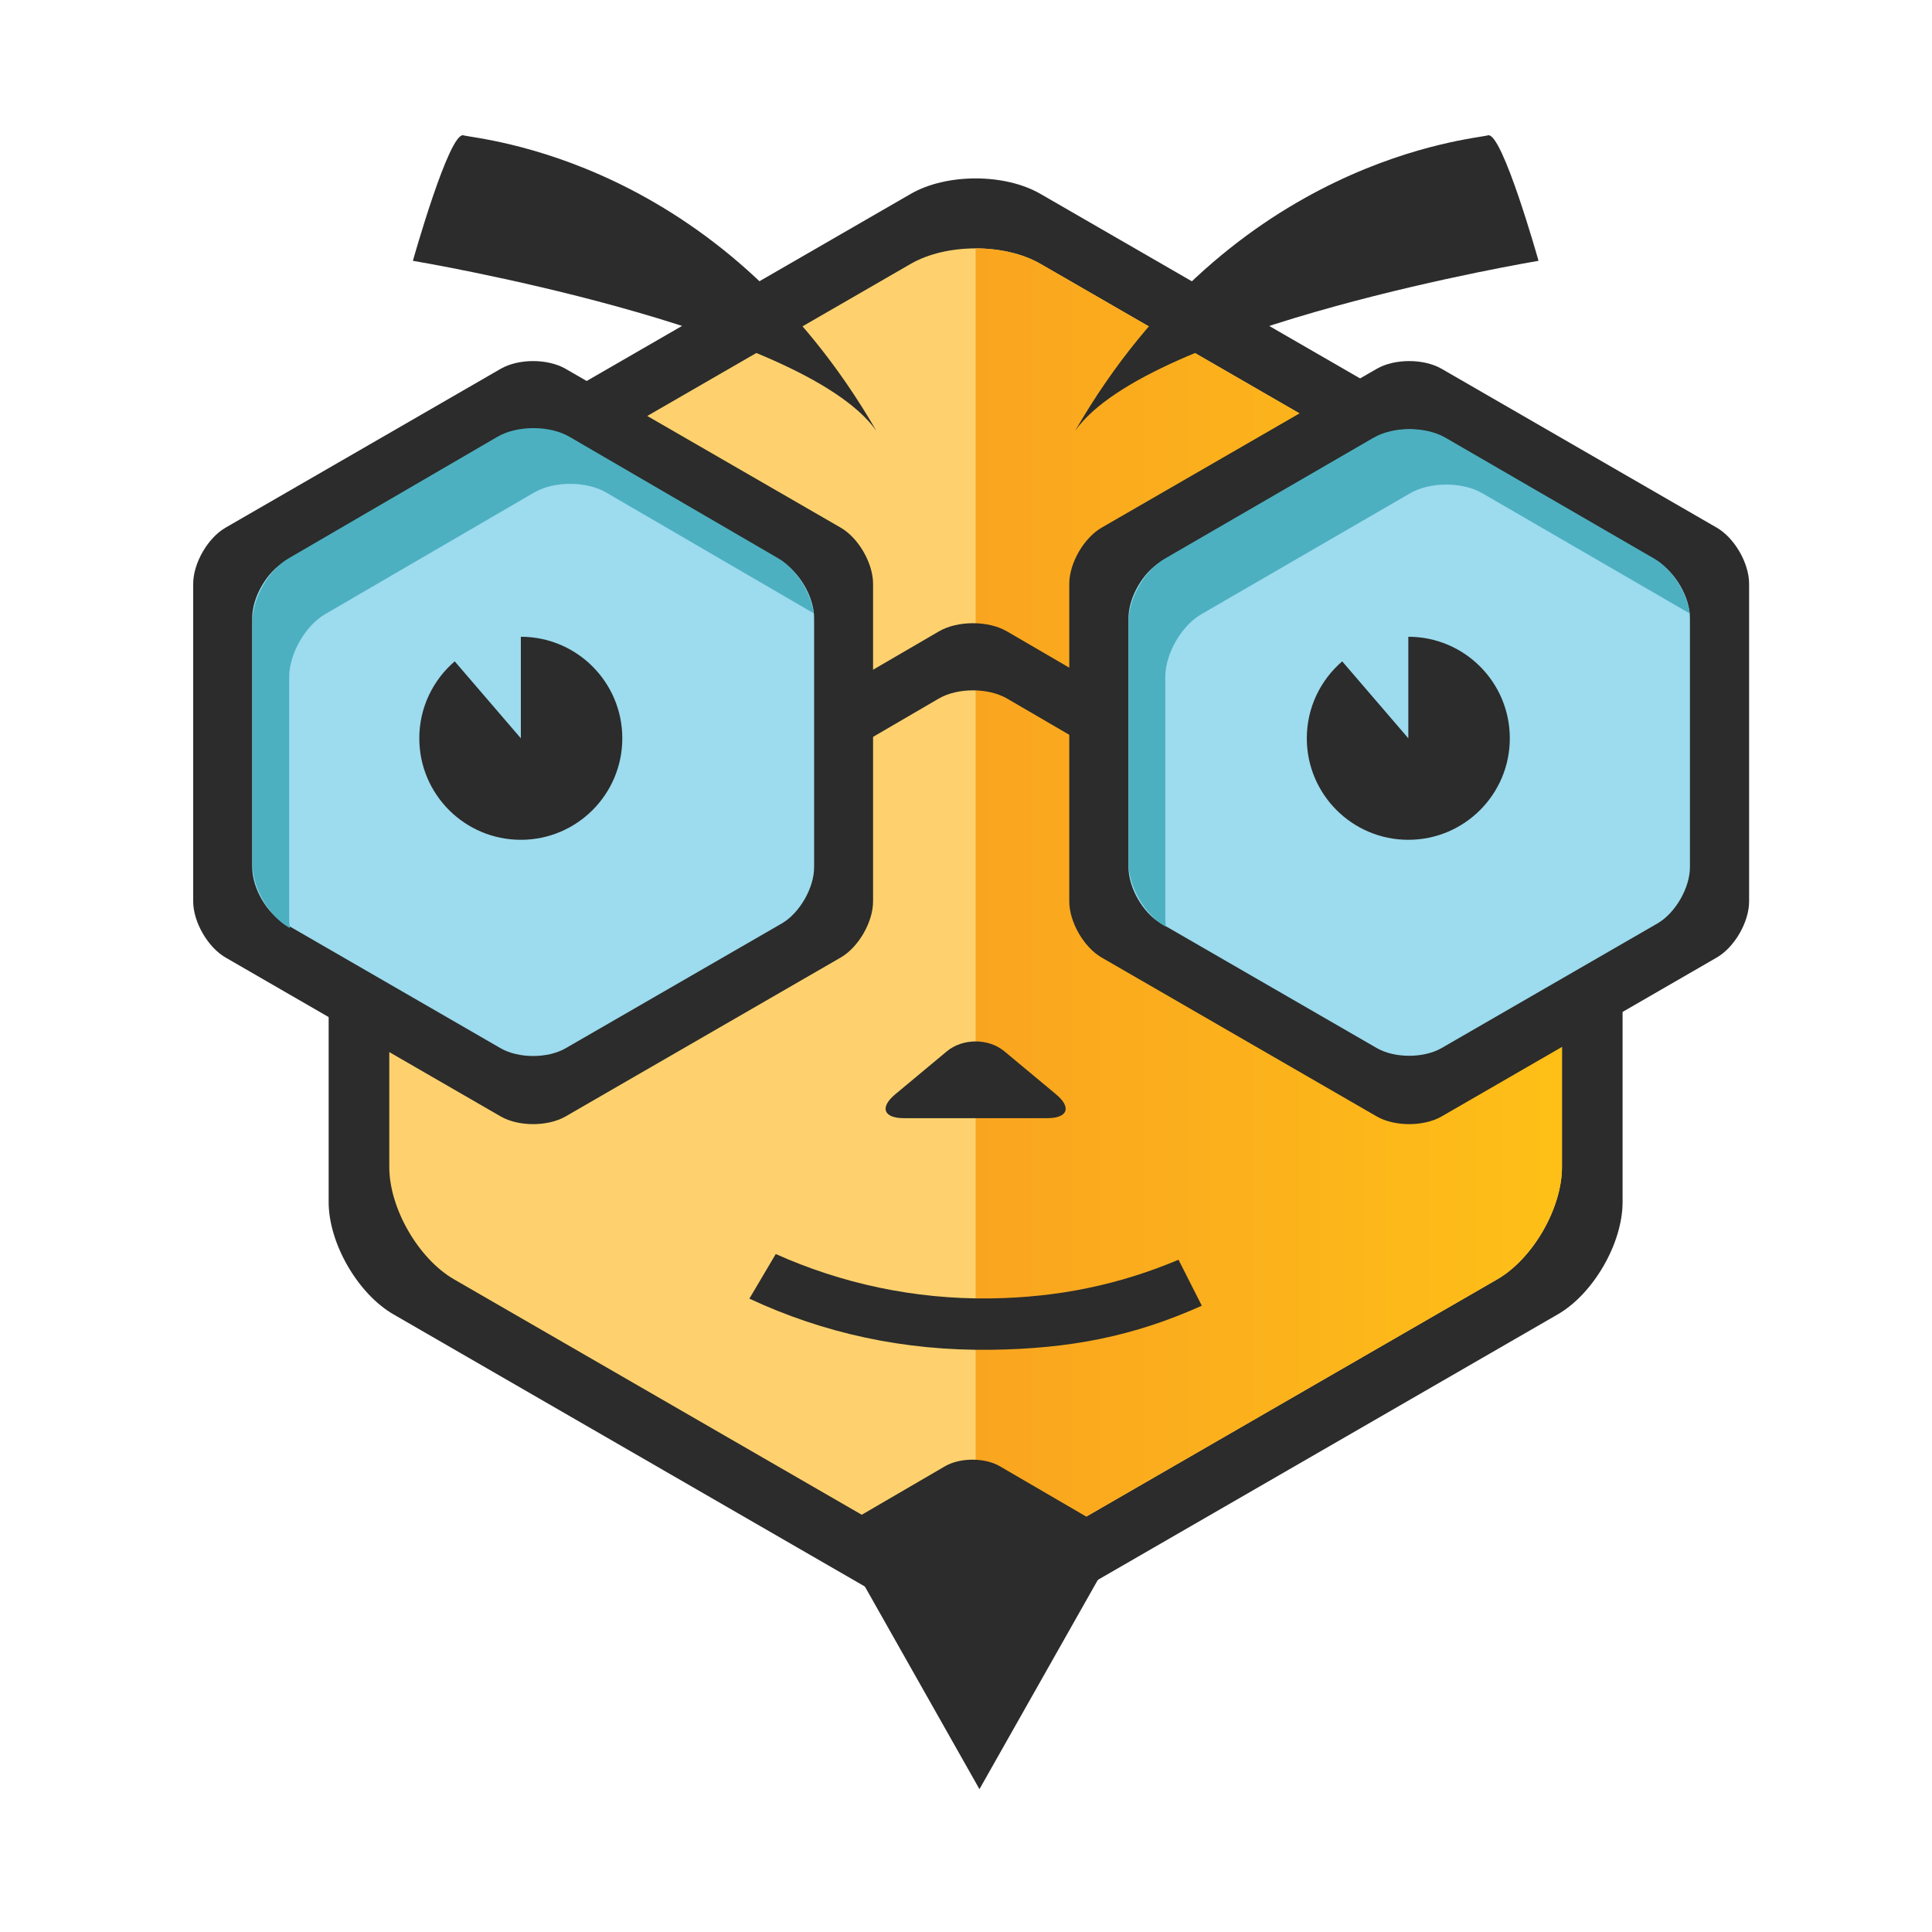<?xml version="1.0" encoding="utf-8"?>
<!-- Generator: Adobe Illustrator 16.0.0, SVG Export Plug-In . SVG Version: 6.00 Build 0)  -->
<!DOCTYPE svg PUBLIC "-//W3C//DTD SVG 1.1//EN" "http://www.w3.org/Graphics/SVG/1.1/DTD/svg11.dtd">
<svg version="1.1" id="Layer_1" xmlns="http://www.w3.org/2000/svg" xmlns:xlink="http://www.w3.org/1999/xlink" x="0px" y="0px"
	 width="200px" height="200px" viewBox="0 0 200 200" enable-background="new 0 0 200 200" xml:space="preserve">
<g>
	<path fill="#2B2C2B" d="M34.022,62.607c0-4.261,3.02-9.49,6.71-11.621l53.551-30.917c3.693-2.133,9.731-2.133,13.42,0
		l53.557,30.917c3.689,2.131,6.709,7.36,6.709,11.621v61.836c0,4.26-3.02,9.49-6.709,11.619l-53.557,30.918
		c-3.688,2.131-9.727,2.131-13.42,0l-53.551-30.918c-3.691-2.129-6.71-7.359-6.71-11.619V62.607z"/>
	<path fill="#FED16E" d="M40.299,66.228c0-4.26,3.019-9.489,6.707-11.62l47.278-27.297c3.693-2.131,9.731-2.131,13.42,0
		l47.284,27.297c3.689,2.13,6.707,7.359,6.707,11.62v54.59c0,4.265-3.018,9.492-6.707,11.621l-47.284,27.299
		c-3.688,2.131-9.727,2.131-13.42,0l-47.278-27.299c-3.688-2.129-6.707-7.356-6.707-11.621V66.228z"/>
	
		<linearGradient id="SVGID_1_" gradientUnits="userSpaceOnUse" x1="162.972" y1="108.476" x2="73.802" y2="108.476" gradientTransform="matrix(1 0 0 -1 0 202)">
		<stop  offset="0" style="stop-color:#FEC017"/>
		<stop  offset="1" style="stop-color:#F89923"/>
	</linearGradient>
	<path fill="url(#SVGID_1_)" d="M154.986,54.609l-47.282-27.297c-1.848-1.065-4.278-1.598-6.709-1.598v135.623
		c2.431,0,4.861-0.533,6.709-1.599l47.282-27.299c3.691-2.129,6.709-7.356,6.709-11.621v-54.59
		C161.695,61.968,158.678,56.739,154.986,54.609z"/>
	<path fill="#2B2C2B" d="M20,60.432c0-2.132,1.51-4.749,3.355-5.812l28.48-16.443c1.846-1.065,4.863-1.065,6.71,0l28.48,16.443
		c1.846,1.063,3.355,3.68,3.355,5.812v32.883c0,2.133-1.51,4.748-3.355,5.811l-28.48,16.449c-1.847,1.061-4.864,1.061-6.71,0
		l-28.48-16.449C21.51,98.062,20,95.447,20,93.314V60.432z"/>
	<path fill="#9DDBEE" d="M26.108,63.958c0-2.133,1.51-4.748,3.356-5.811l22.371-12.918c1.846-1.065,4.863-1.066,6.71,0
		l22.378,12.918c1.843,1.065,3.353,3.678,3.353,5.811v25.831c0,2.131-1.509,4.748-3.353,5.811l-22.378,12.92
		c-1.847,1.063-4.864,1.063-6.71,0L29.465,95.6c-1.847-1.062-3.356-3.68-3.356-5.811V63.958z"/>
	<path fill="#4CB0C1" d="M29.937,95.266V70.069c0-2.379,1.676-5.301,3.719-6.49l21.648-12.6c2.05-1.188,5.393-1.188,7.437,0
		l21.502,12.513c-0.319-2.198-1.835-4.624-3.653-5.681L58.942,45.21c-2.046-1.188-5.39-1.188-7.438,0L29.857,57.811
		c-2.047,1.188-3.719,4.109-3.719,6.488v25.199c0,2.379,1.672,5.3,3.719,6.488l0.151,0.09
		C29.968,95.801,29.937,95.527,29.937,95.266z"/>
	<path fill="#2B2C2B" d="M110.691,60.432c0-2.132,1.51-4.749,3.355-5.812l28.477-16.443c1.846-1.065,4.865-1.065,6.711,0
		l28.479,16.443c1.846,1.063,3.354,3.68,3.354,5.812v32.883c0,2.133-1.51,4.748-3.354,5.811l-28.479,16.449
		c-1.846,1.061-4.865,1.061-6.711,0l-28.477-16.449c-1.846-1.062-3.355-3.678-3.355-5.811V60.432z"/>
	<path fill="#9DDBEE" d="M116.822,63.968c0-2.13,1.508-4.745,3.355-5.812l22.348-12.904c1.846-1.065,4.865-1.065,6.711,0
		l22.348,12.904c1.848,1.067,3.357,3.681,3.357,5.812v25.812c0,2.127-1.51,4.742-3.352,5.808l-22.355,12.907
		c-1.846,1.066-4.865,1.066-6.711,0l-22.348-12.907c-1.846-1.065-3.354-3.681-3.354-5.808V63.968L116.822,63.968z"/>
	<path fill="#2B2C2B" d="M42.742,26.999c0,0,3.769-13.407,5.235-12.989c1.469,0.418,26.396,2.307,42.741,30.586
		C83.027,33.73,42.742,26.999,42.742,26.999z"/>
	<path fill="#2B2C2B" d="M159.268,26.999c0,0-3.77-13.407-5.236-12.989c-1.469,0.418-26.398,2.307-42.734,30.586
		C118.977,33.73,159.268,26.999,159.268,26.999z"/>
	<polygon fill="#2B2C2B" points="88.59,162.572 101.393,185.214 114.201,162.572 96.261,163.722 	"/>
	<path fill="#2B2C2B" d="M115.055,160.624c0-2.772-6.116-5.017-13.657-5.017c-7.543,0-13.66,2.244-13.66,5.017
		c0,2.766,6.117,5.013,13.66,5.013C108.938,165.636,115.055,163.389,115.055,160.624z"/>
	<path fill="#2B2C2B" d="M103.973,108.83c-1.638-1.362-4.315-1.362-5.953,0l-5.337,4.443c-1.639,1.363-1.234,2.479,0.896,2.479
		h14.835c2.132,0,2.538-1.114,0.896-2.479L103.973,108.83z"/>
	<path fill="#2B2C2B" d="M122,130.408c-6.1,2.572-12.452,3.912-19.474,4.002c-7.915,0.104-15.439-1.557-22.22-4.594l-2.731,4.619
		c7.677,3.581,15.983,5.413,25.021,5.293c8.196-0.104,14.788-1.404,21.815-4.562L122,130.408z"/>
	<path fill="#4CB0C1" d="M120.631,95.136v-25.08c0-2.369,1.672-5.278,3.713-6.461l21.652-12.544c2.047-1.184,5.393-1.184,7.436,0
		l21.494,12.458c-0.311-2.192-1.83-4.604-3.646-5.659l-21.648-12.541c-2.043-1.184-5.393-1.184-7.438,0L120.551,57.85
		c-2.051,1.187-3.719,4.091-3.719,6.459v25.083c0,2.371,1.668,5.278,3.711,6.46l0.152,0.088
		C120.656,95.669,120.631,95.398,120.631,95.136z"/>
	<path fill="#2B2C2B" d="M53.918,65.917v10.512l-6.846-7.965c-2.243,1.927-3.666,4.777-3.666,7.965
		c0,5.803,4.707,10.507,10.511,10.507c5.8,0,10.503-4.705,10.503-10.507C64.421,70.627,59.718,65.92,53.918,65.917z"/>
	<path fill="#2B2C2B" d="M145.789,65.917v10.512l-6.844-7.965c-2.238,1.927-3.664,4.777-3.664,7.965
		c0,5.803,4.705,10.507,10.508,10.507c5.801,0,10.506-4.705,10.506-10.507C156.293,70.627,151.596,65.92,145.789,65.917z"/>
	<path fill="#2B2C2B" d="M97.188,65.365l-11.474,6.683v6.951l11.474-6.687c1.939-1.13,5.118-1.13,7.062,0l12.029,7.012v-6.95
		l-12.029-7.009C102.306,64.231,99.127,64.231,97.188,65.365z"/>
	<path fill="#2B2C2B" d="M97.826,151.787l-9.215,5.369v5.584l9.215-5.373c1.563-0.906,4.114-0.906,5.679,0L113.17,163v-5.582
		l-9.665-5.631C101.94,150.877,99.39,150.877,97.826,151.787z"/>
</g>
</svg>
